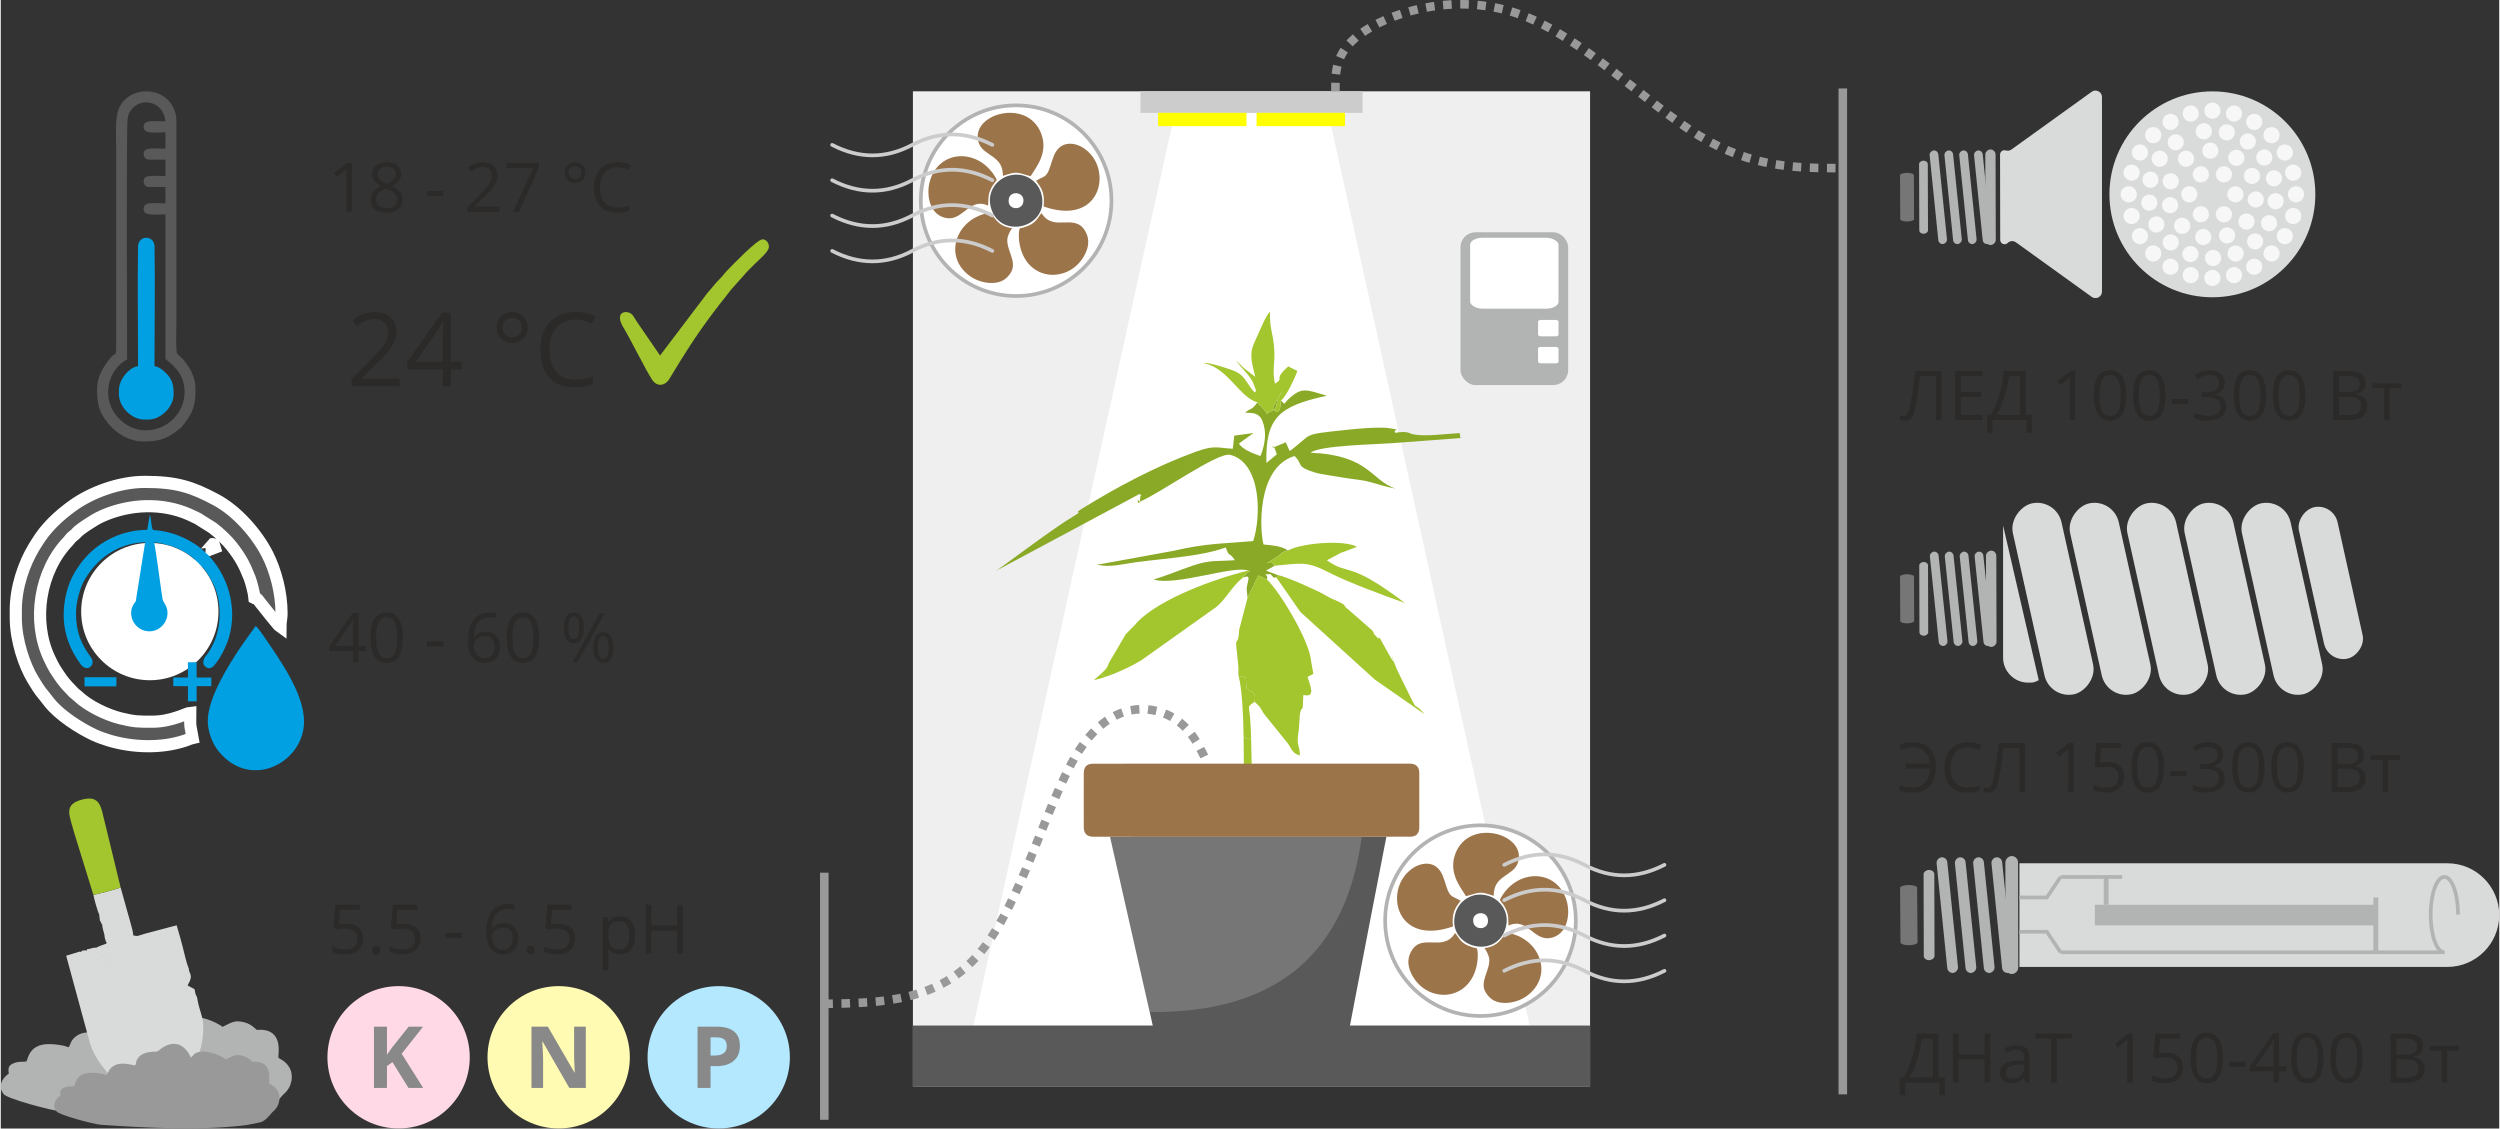 <?xml version="1.0" encoding="UTF-8"?>
<!DOCTYPE svg PUBLIC "-//W3C//DTD SVG 1.1//EN" "http://www.w3.org/Graphics/SVG/1.1/DTD/svg11.dtd">
<!-- Creator: CorelDRAW X8 -->
<svg xmlns="http://www.w3.org/2000/svg" xml:space="preserve" width="607px" height="274px" version="1.1" style="shape-rendering:geometricPrecision; text-rendering:geometricPrecision; image-rendering:optimizeQuality; fill-rule:evenodd; clip-rule:evenodd"
viewBox="0 0 47855 21615"
 xmlns:xlink="http://www.w3.org/1999/xlink">
 <rect x="0" y="0" width="47855" height="21615" fill="#333333" stroke="none"/>
 <defs>
  <style type="text/css">
   <![CDATA[
    .str2 {stroke:white;stroke-width:232.826}
    .str7 {stroke:#999999;stroke-width:164.282}
    .str6 {stroke:#B2B3B3;stroke-width:93.13}
    .str5 {stroke:#B2B3B3;stroke-width:70.965}
    .str3 {stroke:#00A0E3;stroke-width:70.965}
    .str0 {stroke:#B3B3B3;stroke-width:70.965}
    .str1 {stroke:#CCCCCC;stroke-width:70.965;stroke-linecap:round;stroke-linejoin:round}
    .str4 {stroke:#999999;stroke-width:164.282;stroke-dasharray:164.282 164.282}
    .fil9 {fill:none}
    .fil16 {fill:none;fill-rule:nonzero}
    .fil17 {fill:#D9DADA}
    .fil12 {fill:#B2B3B3}
    .fil5 {fill:#767676}
    .fil14 {fill:#00A0E3}
    .fil7 {fill:#595959}
    .fil2 {fill:#8AA927}
    .fil23 {fill:#999999}
    .fil8 {fill:#9C744A}
    .fil3 {fill:#A3C52D}
    .fil21 {fill:#B3E8FF}
    .fil10 {fill:#CCCCCC}
    .fil0 {fill:#EFEFF0}
    .fil18 {fill:#F7F7F7}
    .fil22 {fill:#FFD9E6}
    .fil19 {fill:#FFFBB3}
    .fil11 {fill:yellow}
    .fil1 {fill:white}
    .fil20 {fill:#898989;fill-rule:nonzero}
    .fil13 {fill:#2B2A29;fill-rule:nonzero}
    .fil15 {fill:#00A0E3;fill-rule:nonzero}
    .fil4 {fill:#595959;fill-rule:nonzero}
    .fil6 {fill:#9C744A;fill-rule:nonzero}
   ]]>
  </style>
 </defs>
 <g id="Слой_x0020_1">
  <rect class="fil0" x="17471" y="1749" width="12970" height="19058"/>
  <path class="fil1" d="M25427 2161l3855 17482 -10652 0 3857 -17482 2940 0z"/>
  <circle class="fil1 str0" cx="28342" cy="17634" r="1826"/>
  <circle class="fil1 str0" cx="19448" cy="3844" r="1826"/>
  <g id="_345384884768">
   <path class="fil2" d="M24521 7670c101,98 27,76 169,-49 236,-206 309,-159 711,-42 -916,199 -1181,417 -1159,1288l200 -165c-107,-329 -72,-23 -80,-126l250 -104 76 167c469,-343 188,-309 1078,-405 193,-21 662,-67 861,-28 235,46 36,-8 80,84 253,-42 256,12 358,31 230,43 579,-9 878,-26l16 95 -106 9 -1211 90c-301,23 -1384,41 -1554,182 1131,47 1152,530 1629,688 -158,-28 -319,-78 -486,-125 -174,-49 -343,-54 -530,-88 -158,-29 -415,-60 -530,-96 -379,-118 -213,-145 -391,-316 -736,227 -664,1448 -593,1695 169,17 340,26 467,114 -201,68 -36,6 -193,112 -81,55 -133,87 -205,128 186,-6 74,18 144,53l-166 93 231 88 -30 48c-73,-26 -16,45 -116,-69 -201,14 -29,-17 -67,104l-164 -79 -207 427c-32,-256 -12,-165 21,-379 -69,-59 15,-25 -108,-10l78 -91c43,-55 137,0 21,-38 -265,-112 -1384,301 -1811,170 198,-58 517,-187 736,-262 360,-125 497,-81 820,-109 -122,-180 -94,-34 -168,-224 -1,-3 -2,-14 -7,-19 -549,200 -1377,215 -1950,319 -449,81 -448,-15 -582,25l1522 -278c654,-151 947,-136 1536,-188 156,-470 158,-1496 -439,-1652 -236,-62 -1368,754 -1738,899 -82,-125 1,162 12,-64 7,-131 69,8 -9,-87l-2769 1482c68,-27 1081,-805 1491,-1048 262,-155 -52,-11 180,-156 664,-410 1422,-814 2174,-1086 364,-131 408,-72 708,-57l27 -251 368 -50 -279 202c69,109 241,176 378,227 8,2 23,8 34,11 58,-131 109,-341 80,-516 -44,-261 -133,-321 -372,-311 102,-100 104,-32 216,-173 4,-4 13,-17 16,-27l89 97c164,152 23,143 184,69 167,-76 30,-177 205,-373l-106 167c-72,146 -109,158 -3,226 61,-41 64,5 85,-223z"/>
   <path class="fil3" d="M23950 14175l-145 -63c-7,-417 -28,-902 -95,-1167l138 32c24,300 -19,156 99,270 10,11 107,11 68,197 -148,100 -105,63 -85,318 10,130 16,269 20,413z"/>
   <path class="fil3" d="M23950 14175l-145 -63c3,201 4,387 5,524l4 387 151 -25c-6,-282 -7,-562 -15,-823z"/>
   <path class="fil3" d="M24252 11100c245,226 819,1182 845,1559l44 248 -111 58c61,195 155,401 -81,346l-11 244c-20,36 -45,16 -59,176 -1,10 -1,24 -2,34l-15 211c-56,340 21,269 20,494 -134,-39 -143,-97 -226,-227l-434 -537c-73,-88 -47,-80 -97,-149 -6,-8 -13,-19 -19,-27l-67 -66c-5,-5 -17,-13 -24,-20 38,-185 -58,-186 -69,-197 -117,-114 -75,30 -98,-271l-139 -31c-10,-64 0,-144 -3,-160l-33 -335c0,-8 -4,-21 -5,-29 -24,-260 34,-6 53,-361l160 -612 206 -427 165 79z"/>
   <path class="fil3" d="M24435 11064l30 -47c136,18 775,302 923,393 132,80 110,52 229,111 203,100 50,47 202,161l451 394c107,156 -78,-57 53,91 162,184 -24,-158 215,278 335,611 -53,-258 199,369l159 324c291,602 120,242 377,543l-934 -650c-8,-6 -18,-13 -26,-19l-1421 -1291 -457 -657z"/>
   <path class="fil3" d="M21168 12961l-104 -46c192,-173 84,-110 226,-328l239 -407c4,-8 9,-21 14,-28l188 -191c7,-7 15,-17 21,-25 7,-7 14,-17 21,-24 434,-448 1506,-838 2120,-982 18,6 31,10 40,12 25,6 18,0 0,0 -17,-1 -43,3 -61,26l-77 91c-226,183 -301,383 -508,563l-1442 1025c-169,105 -424,227 -677,314z"/>
   <path class="fil3" d="M21168 12961l-104 -46c-33,30 -75,67 -129,114 76,-18 154,-41 233,-68z"/>
   <path class="fil3" d="M24521 7670c-20,228 -24,181 -85,223 -106,-68 -69,-80 3,-226l106 -167c-175,196 -38,297 -205,373 -161,74 -21,83 -184,-69l-88 -97c-344,-97 -569,-670 -1031,-752 100,-20 414,89 540,131 260,89 262,234 438,433 22,-64 63,57 -13,-153 -64,-177 -250,-317 -339,-461 41,43 97,94 145,143l220 170c-76,-318 -121,-449 -1,-693 82,-169 194,-470 283,-554 -10,334 61,393 82,723 17,256 -42,377 12,655 203,-118 -55,-53 257,-332 81,40 87,51 174,86 -29,98 -221,514 -314,567z"/>
   <path class="fil3" d="M24400 10836c-71,-35 42,-58 -144,-53 73,-41 123,-73 205,-128 157,-106 -8,-44 192,-112 304,-154 1088,-201 1325,-70 -105,43 -214,80 -319,120l-259 139c430,304 400,-12 1493,816 -369,-129 -1088,-393 -1472,-592 -407,-209 -508,-168 -1021,-120z"/>
  </g>
  <g id="_345384894368">
   <path class="fil4" d="M21691 16025l4849 0c-214,1092 -422,2185 -633,3278 -24,125 -49,249 -71,374 -7,39 -24,55 -63,63 -1117,243 -2874,227 -3644,-7 -34,-3 -48,-17 -56,-53l-66 -295c386,-44 617,-465 429,-815 -9,-26 -23,-64 -35,-89 -6,-42 -18,-83 -33,-122 -9,-81 -52,-199 -80,-277 -16,-69 -25,-137 -50,-203 -37,-123 -18,-252 -43,-377 -4,-44 -8,-99 -16,-142 -3,-73 -38,-230 -66,-293 -25,-68 -47,-138 -72,-206 -16,-54 -39,-105 -52,-160 -9,-60 -28,-113 -46,-170 -7,-41 -20,-81 -29,-122 -19,-157 -102,-294 -223,-384z"/>
   <path class="fil5" d="M22006 19385c2407,21 3761,-1099 4062,-3360l-4820 0 6 37 243 1072 509 2251zm-286 -3103c53,260 103,520 154,779l374 1910c18,94 35,188 40,285l-789 -3023c68,0 126,-3 184,3 14,1 34,28 37,46zm154 779c-51,-259 -101,-519 -154,-779 -3,-18 -23,-45 -37,-46 -58,-6 -116,-3 -184,-3l789 3023c-5,-97 -22,-191 -40,-285l-374 -1910z"/>
   <path class="fil6" d="M23967 14812c0,0 0,0 0,0 -450,0 -900,0 -1350,0 -546,0 -1092,0 -1639,1 -70,0 -112,36 -112,92 0,57 42,93 112,94 76,0 153,-1 230,-1 699,0 1399,0 2098,0 661,0 1321,0 1981,1 556,0 1113,1 1669,1 63,0 109,-42 109,-97 -1,-57 -37,-86 -109,-87 -145,-2 -290,-4 -436,-4 -851,0 -1702,0 -2553,0zm2868 -185l-137 0 -9 0c-94,0 -189,0 -283,0 -964,0 -1929,0 -2893,0 -863,0 -1725,0 -2588,1 -122,0 -181,60 -181,180 -1,151 -1,303 -1,454l0 146c0,146 0,292 1,438 0,119 61,180 181,181 351,0 703,0 1054,0 659,0 3903,0 4561,0 0,-2 201,-1 455,-1 114,0 174,-60 175,-174 0,-350 0,-699 0,-1049 -1,-115 -63,-176 -180,-176 -49,0 -98,0 -146,0l-9 0z"/>
  </g>
  <rect class="fil7" x="17471" y="19643" width="12970" height="1164"/>
  <g id="_345384896832">
   <path class="fil8" d="M28065 17166c267,-74 252,-102 530,-7 2,-189 70,-273 179,-356 110,-83 238,-142 283,-274 190,-549 -920,-877 -1192,-188 -142,360 77,630 200,825z"/>
   <path class="fil8" d="M28712 17235c41,63 88,103 127,201 48,123 29,169 40,292 351,-163 476,283 785,241 338,-47 404,-447 332,-704 -177,-632 -970,-646 -1284,-30z"/>
   <path class="fil8" d="M28418 18160c27,26 84,141 91,196 27,226 -199,449 -62,660 68,105 160,189 351,194 164,4 319,-55 420,-126 544,-380 271,-1129 -383,-1221 -93,107 -141,260 -417,297z"/>
   <path class="fil8" d="M27855 17872c-239,392 -673,-48 -864,401 -73,171 -3,348 85,476 301,438 956,413 1157,-128 29,-79 49,-168 55,-255 2,-29 4,-134 -4,-158 -19,-66 3,-35 -84,-61 -251,-73 -257,-181 -345,-275z"/>
   <path class="fil8" d="M27816 17745c-29,-245 37,-357 145,-491 -148,-96 -199,-50 -270,-268 -51,-156 -78,-278 -174,-366 -195,-176 -540,-37 -694,259 -240,463 57,1193 993,866z"/>
   <path class="fil7" d="M28209 17681c-59,-211 236,-255 272,-89 46,216 -229,240 -272,89zm614 93c88,-302 -105,-549 -336,-617 -304,-89 -557,102 -624,333 -188,646 776,915 960,284z"/>
  </g>
  <g id="_345384897856">
   <path class="fil9 str1" d="M28797 16565c518,-267 1029,-267 1535,0m1534 0c-518,268 -1029,268 -1534,0"/>
   <path class="fil9 str1" d="M28797 17242c518,-268 1029,-268 1535,0m1534 0c-518,268 -1029,268 -1534,0"/>
   <path class="fil9 str1" d="M28797 17919c518,-268 1029,-268 1535,0m1534 0c-518,268 -1029,268 -1534,0"/>
   <path class="fil9 str1" d="M28797 18595c518,-267 1029,-267 1535,0m1534 0c-518,268 -1029,268 -1534,0"/>
  </g>
  <g id="_345384899744">
   <path class="fil8" d="M19725 3376c-267,-74 -252,-102 -530,-7 -2,-189 -70,-273 -179,-356 -110,-83 -238,-142 -283,-274 -190,-549 920,-878 1192,-188 142,360 -77,630 -200,825z"/>
   <path class="fil8" d="M19078 3445c-41,63 -88,103 -127,201 -48,123 -29,169 -40,292 -351,-163 -476,283 -785,241 -338,-47 -404,-447 -332,-704 177,-632 970,-646 1284,-30z"/>
   <path class="fil8" d="M19372 4370c-27,26 -84,142 -91,196 -27,226 199,449 62,660 -68,105 -160,189 -351,194 -164,4 -319,-55 -420,-126 -544,-380 -271,-1129 383,-1221 93,107 141,260 417,297z"/>
   <path class="fil8" d="M19935 4082c239,392 673,-49 864,401 73,171 3,348 -85,476 -301,438 -956,413 -1157,-129 -29,-78 -49,-167 -55,-254 -2,-29 -4,-135 4,-158 19,-66 -3,-35 84,-61 251,-73 257,-181 345,-275z"/>
   <path class="fil8" d="M19974 3955c29,-244 -37,-357 -145,-491 148,-96 199,-50 270,-268 51,-156 78,-278 174,-366 195,-176 540,-37 694,259 240,463 -57,1193 -993,866z"/>
   <path class="fil7" d="M19581 3891c59,-211 -236,-255 -272,-89 -46,216 229,240 272,89zm-614 93c-88,-302 105,-549 336,-617 304,-89 557,102 624,333 188,646 -776,915 -960,284z"/>
  </g>
  <g id="_345384902784">
   <path class="fil9 str1" d="M18993 2775c-518,-267 -1029,-267 -1535,0m-1534 0c518,268 1029,268 1534,0"/>
   <path class="fil9 str1" d="M18993 3452c-518,-268 -1029,-268 -1535,0m-1534 0c518,268 1029,268 1534,0"/>
   <path class="fil9 str1" d="M18993 4129c-518,-268 -1029,-268 -1535,0m-1534 0c518,268 1029,268 1534,0"/>
   <path class="fil9 str1" d="M18993 4806c-518,-268 -1029,-268 -1535,0m-1534 0c518,267 1029,267 1534,0"/>
  </g>
  <rect class="fil10" x="21830" y="1749" width="4253" height="413"/>
  <rect class="fil11" x="24054" y="2161" width="1693" height="255"/>
  <rect class="fil11" x="22167" y="2161" width="1693" height="255"/>
  <rect class="fil12" x="27959" y="4449" width="2063" height="2926" rx="287" ry="287"/>
  <rect class="fil1" x="28144" y="4554" width="1693" height="1358" rx="236" ry="133"/>
  <rect class="fil1" x="29445" y="6128" width="392" height="314" rx="55" ry="31"/>
  <rect class="fil1" x="29445" y="6645" width="392" height="314" rx="55" ry="31"/>
  <g id="_345384910080">
   <path class="fil13" d="M6724 4059l-104 0 0 -669c0,-56 2,-108 5,-158 -9,9 -19,19 -30,28 -11,10 -62,52 -153,126l-56 -74 248 -192 90 0 0 939z"/>
   <path id="1" class="fil13" d="M7392 3107c85,0 153,20 203,60 50,40 75,95 75,165 0,46 -14,88 -43,126 -29,38 -74,73 -137,104 76,36 130,75 162,115 32,40 48,86 48,138 0,79 -27,141 -81,187 -54,47 -129,70 -224,70 -100,0 -177,-22 -231,-66 -53,-44 -80,-106 -80,-187 0,-107 65,-191 196,-251 -59,-33 -101,-69 -127,-108 -26,-38 -39,-82 -39,-130 0,-68 25,-122 76,-162 50,-41 117,-61 202,-61zm-203 715c0,51 18,91 53,120 36,29 86,43 151,43 64,0 113,-15 149,-45 35,-30 53,-71 53,-123 0,-42 -17,-79 -50,-111 -33,-32 -91,-64 -175,-94 -63,27 -109,57 -138,91 -29,33 -43,73 -43,119zm201 -628c-53,0 -95,13 -126,38 -30,26 -45,60 -45,103 0,39 13,73 38,101 25,29 72,57 140,85 61,-26 104,-53 130,-83 25,-29 38,-64 38,-103 0,-43 -16,-78 -46,-103 -32,-25 -74,-38 -129,-38z"/>
   <path id="2" class="fil13" d="M8164 3755l0 -97 315 0 0 97 -315 0z"/>
   <path id="3" class="fil13" d="M9555 4059l-617 0 0 -92 248 -248c75,-77 124,-131 149,-164 23,-32 41,-64 53,-95 12,-30 18,-64 18,-99 0,-50 -15,-90 -45,-119 -31,-29 -73,-44 -127,-44 -39,0 -76,6 -110,19 -35,13 -74,36 -117,70l-56 -73c86,-71 180,-107 282,-107 88,0 157,23 207,68 50,45 75,106 75,182 0,59 -16,118 -50,176 -33,58 -95,132 -187,221l-206 201 0 5 483 0 0 99z"/>
   <path id="4" class="fil13" d="M9809 4059l389 -840 -512 0 0 -99 624 0 0 86 -383 853 -118 0z"/>
   <path id="5" class="fil13" d="M10800 3307c0,-55 19,-103 58,-142 39,-38 86,-58 142,-58 55,0 102,19 141,58 39,39 59,86 59,142 0,36 -9,69 -27,100 -17,30 -42,55 -73,73 -31,18 -65,27 -100,27 -56,0 -103,-20 -142,-58 -39,-38 -58,-86 -58,-142zm74 0c0,35 12,65 37,89 25,25 55,37 90,37 34,0 63,-12 88,-36 24,-24 37,-54 37,-90 0,-36 -12,-66 -36,-90 -25,-24 -54,-36 -89,-36 -36,0 -66,12 -90,37 -25,24 -37,54 -37,89z"/>
   <path id="6" class="fil13" d="M11812 3204c-103,0 -184,35 -244,103 -60,69 -90,163 -90,282 0,123 29,218 87,285 57,67 139,101 246,101 65,0 140,-12 224,-36l0 96c-65,24 -145,37 -241,37 -138,0 -245,-42 -320,-126 -75,-84 -113,-203 -113,-357 0,-97 19,-182 55,-255 36,-72 88,-128 156,-168 68,-39 149,-59 241,-59 99,0 185,18 258,54l-46 94c-71,-34 -142,-51 -213,-51z"/>
   <g>
    <path class="fil7" d="M2735 2429c0,147 220,105 419,105l0 314c-116,0 -344,-21 -390,30 -58,63 -22,180 76,180l314 0 0 314c-116,0 -344,-21 -390,30 -58,63 -22,180 76,180l314 0 0 314c-216,0 -419,-44 -419,105 0,146 220,105 419,105l0 2751c0,51 -5,6 19,33 48,53 348,224 348,609 0,646 -777,998 -1248,527 -374,-375 -224,-947 147,-1143 0,-250 -18,-4475 10,-4615 10,-51 16,-80 38,-118 176,-312 652,-229 686,175 -206,0 -419,-44 -419,104zm-891 5017c0,285 37,457 219,672 159,189 398,337 659,337 289,0 449,-38 672,-219 81,-65 46,-27 112,-110 184,-233 224,-373 224,-680 0,-399 -351,-670 -351,-670 -31,-46 -15,-537 -15,-614l0 -3707c0,-177 7,-238 -49,-370 -187,-446 -867,-450 -1056,0 -76,182 -48,557 -48,777l0 3707c0,308 0,148 -120,299 -130,163 -247,351 -247,578z"/>
    <path class="fil14" d="M2630 7014c-157,13 -367,245 -367,458l0 79c0,242 243,485 485,485l79 0c241,0 484,-243 484,-485 0,-147 -15,-259 -114,-370 -54,-60 -156,-159 -253,-167 0,-727 14,-1573 1,-2293 -3,-222 -312,-223 -316,0 -12,720 1,1566 1,2293z"/>
   </g>
   <path class="fil13" d="M7639 7397l-921 0 0 -137 369 -371c112,-113 186,-195 222,-243 36,-49 63,-96 81,-142 17,-46 26,-95 26,-149 0,-74 -22,-133 -68,-177 -45,-44 -108,-66 -188,-66 -59,0 -114,10 -166,29 -52,19 -110,54 -174,104l-84 -108c129,-107 269,-160 421,-160 132,0 235,33 310,101 75,67 112,158 112,272 0,88 -25,176 -75,263 -49,87 -142,197 -279,329l-307 300 0 8 721 0 0 147z"/>
   <path id="1" class="fil13" d="M8827 7075l-208 0 0 322 -153 0 0 -322 -681 0 0 -139 665 -947 169 0 0 941 208 0 0 145zm-361 -145l0 -465c0,-92 4,-195 10,-310l-8 0c-30,61 -59,112 -86,153l-438 622 522 0z"/>
   <path id="2" class="fil13" d="M9497 6275c0,-82 29,-153 86,-211 58,-58 129,-87 212,-87 82,0 153,29 211,86 58,58 87,129 87,212 0,54 -13,104 -39,149 -26,46 -62,82 -109,109 -47,27 -97,40 -150,40 -83,0 -154,-29 -212,-86 -57,-57 -86,-128 -86,-212zm110 0c0,53 19,97 56,133 37,37 82,55 133,55 52,0 95,-18 132,-54 37,-36 55,-81 55,-134 0,-53 -18,-98 -54,-134 -36,-36 -80,-54 -133,-54 -53,0 -97,18 -134,55 -37,36 -55,81 -55,133z"/>
   <path id="3" class="fil13" d="M11007 6122c-153,0 -275,51 -364,154 -89,102 -134,243 -134,421 0,183 43,325 129,425 86,100 208,150 368,150 97,0 209,-18 334,-53l0 143c-97,36 -217,55 -360,55 -206,0 -365,-63 -477,-188 -112,-125 -168,-303 -168,-534 0,-144 27,-271 81,-379 54,-109 132,-192 234,-251 101,-59 221,-88 359,-88 147,0 276,27 385,80l-69 140c-105,-50 -211,-75 -318,-75z"/>
   <path class="fil3" d="M12628 6809l-442 -644c-25,-38 -63,-106 -91,-137 -89,-99 -364,-73 -165,252 133,218 430,821 547,995 92,138 246,122 332,-22 272,-452 498,-813 822,-1245 86,-114 162,-214 253,-325 45,-57 84,-115 132,-166l280 -315c54,-54 96,-95 149,-149 97,-97 268,-233 268,-329 0,-75 -54,-140 -123,-140 -102,0 -580,497 -688,609 -50,52 -68,87 -122,140 -99,98 -155,179 -246,280l-906 1196z"/>
  </g>
  <g id="_345384913216">
   <g>
    <path class="fil7 str2" d="M288 11678l0 161c0,427 164,906 326,1173 168,278 139,210 310,434 193,251 592,505 867,633 84,39 183,73 275,102 453,138 1007,158 1464,5 54,-18 88,-37 144,-50l-40 -218c-10,-74 -3,-189 -3,-267 -61,5 -362,172 -723,172 -269,0 -341,3 -614,-64 -274,-68 -630,-242 -828,-435 -28,-27 -42,-31 -70,-58 -61,-60 -186,-196 -232,-264 -110,-161 -143,-201 -236,-401 -332,-712 -184,-1666 366,-2236 27,-28 31,-43 59,-71 27,-27 42,-31 70,-58 24,-24 40,-43 65,-65 79,-66 217,-156 308,-210 49,-30 117,-64 171,-87 510,-220 1122,-249 1643,-19 58,26 106,48 161,76l291 183c119,91 270,231 362,349 168,216 242,352 342,607 31,78 87,296 94,381 40,18 -40,-1 14,-2 34,0 48,36 106,108 41,52 338,429 376,455 0,-101 22,-175 22,-259 0,-410 -117,-829 -266,-1125 -202,-401 -582,-836 -985,-1053 -466,-250 -762,-345 -1370,-345 -486,0 -1027,200 -1384,459 -267,193 -507,417 -680,701 -21,35 -37,58 -58,93 -190,315 -347,763 -347,1195z"/>
    <path class="fil14" d="M3965 13812c0,196 87,431 208,579 189,232 415,341 637,360l139 0c455,-38 860,-439 860,-928 0,-545 -466,-1188 -774,-1641 -31,-45 -116,-167 -153,-192l-212 296c-26,40 -46,63 -71,101 -249,372 -634,986 -634,1425z"/>
    <path class="fil14" d="M1205 11775c0,367 126,682 329,953 120,162 295,3 197,-131 -192,-264 -289,-480 -289,-855 0,-225 82,-505 179,-662 263,-431 675,-696 1201,-696 218,0 359,46 522,103 95,34 341,177 384,242l-907 667c-44,32 -6,15 -71,26 -257,44 -366,361 -194,565 170,204 513,136 591,-114 41,-131 -6,-58 89,-191 160,-221 382,-507 543,-737 24,-34 47,-67 67,-98 67,45 190,269 231,352 155,321 151,770 10,1096 -30,71 -64,130 -101,191 -46,76 -107,112 -107,205 0,70 113,176 217,45 92,-116 134,-188 200,-329 248,-533 149,-1184 -217,-1652 -27,-35 -60,-70 -82,-102 14,-49 138,-176 151,-226 -77,52 -147,108 -226,161 -27,-40 -159,-139 -207,-170 -553,-361 -1268,-364 -1814,15 -206,144 -355,313 -484,529 -137,229 -212,534 -212,813z"/>
    <circle class="fil1" cx="2855" cy="11714" r="1315"/>
    <path class="fil1" d="M3922 10588l75 65 240 -91 4 -3 -70 -231 -107 -23c-17,3 -44,0 -55,5l-173 197 2 1 85 -12 -1 92z"/>
    <path class="fil14" d="M2768 10371l-177 1112c-9,54 6,15 -32,69 -153,212 -7,514 258,539 264,25 461,-264 341,-497 -63,-122 -45,-38 -71,-199 -48,-309 -97,-736 -151,-1022l-28 -244 -1 -1c-26,-44 -26,-222 -52,-267 -19,92 -28,181 -47,274l-40 236z"/>
    <path class="fil15" d="M3716 13013l282 0 0 94 -282 0 0 291 -96 0 0 -291 -280 0 0 -94 280 0 0 -293 96 0 0 293z"/>
    <path id="1" class="fil16 str3" d="M3716 13013l282 0 0 94 -282 0 0 291 -96 0 0 -291 -280 0 0 -94 280 0 0 -293 96 0 0 293z"/>
    <path class="fil15" d="M1640 13111l0 -104 539 0 0 104 -539 0z"/>
    <path id="1" class="fil16 str3" d="M1640 13111l0 -104 539 0 0 104 -539 0z"/>
   </g>
   <path class="fil13" d="M6991 12469l-140 0 0 215 -102 0 0 -215 -456 0 0 -93 445 -635 113 0 0 631 140 0 0 97zm-242 -97l0 -312c0,-62 2,-131 7,-208l-5 0c-21,41 -40,76 -58,103l-294 417 350 0z"/>
   <path id="1" class="fil13" d="M7703 12214c0,162 -26,283 -77,363 -51,80 -129,120 -234,120 -101,0 -178,-41 -231,-122 -53,-82 -79,-203 -79,-361 0,-163 26,-284 77,-364 51,-79 128,-118 233,-118 102,0 179,41 232,124 52,82 79,202 79,358zm-513 0c0,136 16,236 48,298 32,62 83,93 154,93 71,0 122,-31 154,-94 32,-63 48,-162 48,-297 0,-135 -16,-234 -48,-297 -32,-62 -83,-94 -154,-94 -71,0 -122,31 -154,93 -32,62 -48,161 -48,298z"/>
   <path id="2" class="fil13" d="M8164 12381l0 -98 315 0 0 98 -315 0z"/>
   <path id="3" class="fil13" d="M8949 12283c0,-184 36,-322 108,-413 71,-91 177,-137 318,-137 48,0 86,4 114,12l0 92c-33,-11 -71,-16 -113,-16 -100,0 -177,31 -230,94 -53,63 -83,161 -88,295l8 0c47,-74 122,-110 223,-110 85,0 151,25 200,76 48,51 73,120 73,207 0,98 -27,175 -80,231 -54,55 -126,83 -216,83 -97,0 -174,-36 -231,-109 -57,-73 -86,-174 -86,-305zm315 324c61,0 108,-19 142,-58 34,-38 50,-93 50,-166 0,-62 -15,-110 -47,-146 -31,-36 -77,-53 -140,-53 -38,0 -73,7 -105,23 -33,16 -58,38 -77,66 -19,28 -29,56 -29,86 0,45 9,86 26,124 17,38 41,68 73,90 31,23 67,34 107,34z"/>
   <path id="4" class="fil13" d="M10312 12214c0,162 -26,283 -77,363 -51,80 -129,120 -234,120 -102,0 -178,-41 -231,-122 -53,-82 -79,-203 -79,-361 0,-163 25,-284 77,-364 50,-79 128,-118 233,-118 101,0 179,41 232,124 52,82 79,202 79,358zm-513 0c0,136 16,236 48,298 32,62 83,93 154,93 71,0 122,-31 154,-94 32,-63 48,-162 48,-297 0,-135 -16,-234 -48,-297 -32,-62 -83,-94 -154,-94 -71,0 -122,31 -154,93 -32,62 -48,161 -48,298z"/>
   <path id="5" class="fil13" d="M10874 12026c0,73 8,127 23,163 16,37 42,55 78,55 70,0 105,-73 105,-218 0,-145 -35,-217 -105,-217 -36,0 -62,18 -78,54 -15,36 -23,90 -23,163zm294 0c0,97 -17,171 -50,221 -32,50 -80,75 -143,75 -60,0 -107,-26 -140,-77 -33,-51 -50,-124 -50,-219 0,-97 16,-170 48,-219 32,-50 79,-74 142,-74 62,0 109,25 143,76 33,51 50,123 50,217zm270 376c0,73 8,128 24,164 16,36 42,54 78,54 36,0 62,-17 79,-53 17,-36 26,-91 26,-165 0,-73 -9,-127 -26,-163 -17,-35 -43,-53 -79,-53 -36,0 -62,18 -78,53 -16,36 -24,90 -24,163zm295 0c0,97 -17,171 -49,221 -33,49 -81,74 -144,74 -61,0 -108,-25 -140,-76 -33,-51 -50,-124 -50,-219 0,-97 16,-170 48,-220 32,-49 79,-73 142,-73 60,0 108,25 142,75 34,50 51,123 51,218zm-166 -656l-520 938 -94 0 520 -938 94 0z"/>
  </g>
  <path class="fil9 str4" d="M15774 19228c1102,-19 2204,-38 2992,-992 788,-955 1262,-2846 1845,-3793 583,-947 1275,-950 1710,-763 436,188 615,566 795,943"/>
  <g id="_345384916320">
   <g>
    <g>
     <path class="fil17" d="M38665 16535l8198 0c546,0 992,446 992,992l0 0c0,546 -446,993 -992,993l-8198 0 0 -1985z"/>
     <rect class="fil12" transform="matrix(0.053 0.52 -0.52 0.053 38323.7 16410.4)" width="4258" height="394" rx="197" ry="197"/>
     <rect class="fil12" transform="matrix(0.053 0.52 -0.52 0.053 37973.4 16410.4)" width="4258" height="394" rx="197" ry="197"/>
     <rect class="fil12" transform="matrix(0.053 0.52 -0.52 0.053 37623.1 16410.4)" width="4258" height="394" rx="197" ry="197"/>
     <rect class="fil12" transform="matrix(0.053 0.52 -0.52 0.053 37272.8 16410.4)" width="4258" height="394" rx="197" ry="197"/>
     <rect class="fil12" transform="matrix(0.001 0.406 -0.522 0.001 37034.6 16662.1)" width="4258" height="394" rx="197" ry="197"/>
     <rect class="fil5" transform="matrix(0.002 0.271 -0.83 0.001 36705.2 16950.5)" width="4258" height="394" rx="197" ry="197"/>
     <rect class="fil12 str5" transform="matrix(0.001 0.522 -0.522 0.001 38619.7 16414.9)" width="4258" height="394" rx="197" ry="197"/>
     <path class="fil9 str5" d="M46804 18240c-145,0 -263,-323 -263,-722 0,-398 118,-722 263,-722 145,0 262,324 262,722"/>
     <rect class="fil12" x="40109" y="17330" width="5382" height="394"/>
     <path class="fil9 str5" d="M46804 18240l-7351 0"/>
     <path class="fil9 str5" d="M40634 16797l-1181 0"/>
     <path class="fil9 str5" d="M39453 16797l-263 393 -525 0"/>
     <path class="fil9 str5" d="M39453 18240l-263 -393 -525 0"/>
     <path class="fil9 str6" d="M40326 16797l0 533"/>
     <path class="fil9 str6" d="M45491 18240l0 -1050"/>
    </g>
    <path class="fil13" d="M37234 20980l-104 0 0 -245 -651 0 0 245 -105 0 0 -343 73 0c66,-111 122,-246 169,-405 47,-158 73,-303 78,-435l421 0 0 840 119 0 0 343zm-228 -343l0 -741 -213 0c-8,103 -34,228 -78,373 -44,145 -95,268 -154,368l445 0z"/>
    <path id="1" class="fil13" d="M38105 20735l-109 0 0 -441 -495 0 0 441 -109 0 0 -938 109 0 0 400 495 0 0 -400 109 0 0 938z"/>
    <path id="2" class="fil13" d="M38778 20735l-21 -100 -5 0c-35,44 -70,74 -105,90 -35,16 -78,24 -130,24 -70,0 -125,-18 -164,-54 -40,-36 -60,-87 -60,-154 0,-142 114,-217 341,-223l119 -4 0 -44c0,-55 -12,-96 -35,-122 -24,-26 -62,-39 -114,-39 -59,0 -125,18 -199,53l-33 -81c35,-19 73,-34 114,-45 41,-10 83,-15 124,-15 84,0 146,18 186,55 41,38 61,97 61,179l0 480 -79 0zm-240 -74c66,0 118,-19 156,-55 38,-36 57,-87 57,-153l0 -63 -107 4c-84,3 -146,16 -183,40 -37,23 -56,59 -56,108 0,39 12,68 35,88 23,20 56,31 98,31z"/>
    <path id="3" class="fil13" d="M39382 20735l-110 0 0 -841 -297 0 0 -97 703 0 0 97 -296 0 0 841z"/>
    <path id="4" class="fil13" d="M40833 20735l-104 0 0 -668c0,-56 2,-108 5,-158 -9,9 -19,18 -30,28 -11,10 -62,52 -153,126l-56 -74 248 -192 90 0 0 938z"/>
    <path id="5" class="fil13" d="M41483 20162c99,0 177,25 233,74 57,49 85,116 85,201 0,97 -31,174 -92,229 -62,55 -148,83 -256,83 -106,0 -187,-17 -242,-51l0 -103c30,19 67,34 111,45 45,11 89,17 132,17 75,0 134,-18 176,-54 41,-35 62,-86 62,-154 0,-130 -80,-196 -241,-196 -40,0 -95,6 -163,19l-55 -35 36 -440 466 0 0 99 -375 0 -24 281c49,-10 98,-15 147,-15z"/>
    <path id="6" class="fil13" d="M42563 20265c0,162 -26,284 -77,363 -51,80 -129,121 -234,121 -101,0 -178,-41 -231,-123 -52,-82 -79,-202 -79,-361 0,-163 26,-284 77,-364 51,-79 128,-118 233,-118 102,0 179,41 232,124 53,82 79,202 79,358zm-513 0c0,136 16,236 48,298 32,62 83,94 154,94 71,0 122,-32 154,-95 32,-63 48,-162 48,-297 0,-135 -16,-234 -48,-296 -32,-63 -83,-94 -154,-94 -71,0 -122,31 -154,92 -32,62 -48,161 -48,298z"/>
    <path id="7" class="fil13" d="M42682 20432l0 -97 316 0 0 97 -316 0z"/>
    <path id="8" class="fil13" d="M43777 20520l-140 0 0 215 -102 0 0 -215 -456 0 0 -93 445 -635 113 0 0 631 140 0 0 97zm-242 -97l0 -312c0,-61 2,-131 7,-207l-5 0c-21,41 -40,75 -58,102l-294 417 350 0z"/>
    <path id="9" class="fil13" d="M44489 20265c0,162 -26,284 -77,363 -51,80 -129,121 -234,121 -102,0 -178,-41 -231,-123 -53,-82 -79,-202 -79,-361 0,-163 26,-284 77,-364 50,-79 128,-118 233,-118 101,0 179,41 232,124 52,82 79,202 79,358zm-513 0c0,136 16,236 48,298 32,62 83,94 154,94 71,0 122,-32 154,-95 32,-63 48,-162 48,-297 0,-135 -16,-234 -48,-296 -32,-63 -83,-94 -154,-94 -71,0 -122,31 -154,92 -32,62 -48,161 -48,298z"/>
    <path id="10" class="fil13" d="M45240 20265c0,162 -25,284 -76,363 -52,80 -130,121 -235,121 -101,0 -178,-41 -231,-123 -52,-82 -78,-202 -78,-361 0,-163 25,-284 76,-364 51,-79 129,-118 233,-118 102,0 179,41 232,124 53,82 79,202 79,358zm-513 0c0,136 16,236 49,298 32,62 83,94 153,94 71,0 123,-32 154,-95 32,-63 48,-162 48,-297 0,-135 -16,-234 -48,-296 -31,-63 -83,-94 -154,-94 -70,0 -121,31 -153,92 -33,62 -49,161 -49,298z"/>
    <path id="11" class="fil13" d="M45776 19797l265 0c125,0 215,19 270,56 56,37 84,96 84,176 0,56 -16,102 -47,138 -31,36 -76,60 -136,71l0 6c143,24 214,99 214,224 0,84 -28,150 -85,197 -57,47 -136,70 -238,70l-327 0 0 -938zm109 402l180 0c77,0 132,-12 166,-36 34,-24 51,-65 51,-122 0,-53 -19,-91 -57,-114 -37,-24 -97,-35 -179,-35l-161 0 0 307zm0 92l0 351 196 0c75,0 133,-15 171,-44 38,-29 57,-75 57,-138 0,-58 -19,-100 -58,-128 -39,-27 -99,-41 -179,-41l-187 0z"/>
    <path id="12" class="fil13" d="M47086 20123l-229 0 0 612 -106 0 0 -612 -226 0 0 -91 561 0 0 91z"/>
   </g>
   <g>
    <g>
     <g>
      <rect class="fil12" transform="matrix(0.044 0.424 -0.424 0.044 37965.4 10558)" width="4258" height="394" rx="197" ry="197"/>
      <rect class="fil12" transform="matrix(0.044 0.424 -0.424 0.044 37679.7 10558)" width="4258" height="394" rx="197" ry="197"/>
      <rect class="fil12" transform="matrix(0.044 0.424 -0.424 0.044 37393.9 10558)" width="4258" height="394" rx="197" ry="197"/>
      <rect class="fil12" transform="matrix(0.044 0.424 -0.424 0.044 37108.1 10558)" width="4258" height="394" rx="197" ry="197"/>
      <rect class="fil12" transform="matrix(0.001 0.332 -0.426 0.001 36913.8 10763.4)" width="4258" height="394" rx="197" ry="197"/>
      <rect class="fil5" transform="matrix(0.001 0.221 -0.677 0 36645 10998.7)" width="4258" height="394" rx="197" ry="197"/>
      <rect class="fil12 str5" transform="matrix(0.001 0.426 -0.426 0.001 38206.9 10561.7)" width="4258" height="394" rx="197" ry="197"/>
     </g>
     <g>
      <path class="fil17" d="M39035 13028l-683 -2963 0 2533c0,262 215,477 478,477l0 0c111,0 109,0 205,-47z"/>
      <rect class="fil17" transform="matrix(0.202 0.909 -0.909 0.202 39367.5 9538.44)" width="4021" height="1025" rx="513" ry="513"/>
      <rect class="fil17" transform="matrix(0.202 0.909 -0.909 0.202 40464.5 9538.44)" width="4021" height="1025" rx="513" ry="513"/>
      <rect class="fil17" transform="matrix(0.202 0.909 -0.909 0.202 41561.4 9538.44)" width="4021" height="1025" rx="513" ry="513"/>
      <rect class="fil17" transform="matrix(0.202 0.909 -0.909 0.202 42658.3 9538.44)" width="4021" height="1025" rx="513" ry="513"/>
      <rect class="fil17" transform="matrix(0.202 0.909 -0.909 0.202 43755.2 9538.44)" width="4021" height="1025" rx="513" ry="513"/>
      <rect class="fil17" transform="matrix(0.16 0.721 -0.721 0.16 44676.6 9633.74)" width="4021" height="1025" rx="513" ry="513"/>
     </g>
    </g>
    <path class="fil13" d="M36620 14313c-73,0 -145,16 -214,49l-46 -92c74,-36 161,-54 262,-54 93,0 173,19 240,56 66,38 117,92 152,161 35,70 52,152 52,247 0,161 -39,285 -117,371 -78,86 -190,130 -336,130 -97,0 -179,-13 -246,-37l0 -96c35,9 72,17 108,24 37,8 77,11 119,11 116,0 204,-31 263,-92 59,-62 90,-151 94,-268l-462 0 0 -97 460 0c-9,-98 -43,-175 -101,-230 -58,-55 -134,-83 -228,-83z"/>
    <path id="1" class="fil13" d="M37679 14313c-103,0 -184,35 -244,103 -60,69 -89,163 -89,282 0,123 28,218 86,285 57,67 139,100 246,100 65,0 140,-12 224,-35l0 96c-65,24 -145,37 -241,37 -138,0 -245,-42 -319,-126 -76,-84 -113,-203 -113,-358 0,-96 18,-181 54,-254 36,-73 88,-129 157,-168 68,-39 148,-59 241,-59 98,0 184,18 258,54l-47 93c-71,-33 -142,-50 -213,-50z"/>
    <path id="2" class="fil13" d="M38774 15167l-109 0 0 -841 -305 0 -20 154c-26,205 -49,355 -69,450 -20,94 -46,160 -79,197 -32,38 -75,56 -129,55 -32,0 -60,-5 -85,-16l0 -91c23,11 47,16 72,16 23,0 43,-9 59,-28 17,-18 32,-51 45,-97 13,-46 30,-133 50,-262 20,-128 41,-287 66,-475l504 0 0 938z"/>
    <path id="3" class="fil13" d="M39703 15167l-104 0 0 -668c0,-56 2,-108 5,-158 -8,9 -19,18 -30,28 -11,10 -62,52 -152,126l-57 -74 249 -192 89 0 0 938z"/>
    <path id="4" class="fil13" d="M40353 14594c99,0 177,25 234,74 57,49 85,116 85,201 0,97 -31,174 -93,229 -62,55 -147,83 -256,83 -105,0 -186,-17 -242,-51l0 -103c30,19 68,34 112,45 44,11 88,17 132,17 75,0 133,-18 175,-54 42,-35 63,-86 63,-154 0,-130 -80,-196 -241,-196 -41,0 -95,6 -163,19l-55 -35 35 -440 467 0 0 99 -376 0 -24 281c50,-10 99,-15 147,-15z"/>
    <path id="5" class="fil13" d="M41434 14697c0,162 -26,284 -77,364 -51,80 -130,120 -235,120 -101,0 -177,-41 -230,-123 -53,-82 -79,-202 -79,-361 0,-163 25,-284 76,-364 51,-79 129,-118 233,-118 102,0 180,41 232,124 53,82 80,202 80,358zm-513 0c0,136 16,236 48,298 32,62 83,94 153,94 71,0 123,-32 155,-95 31,-63 48,-162 48,-297 0,-135 -17,-234 -48,-296 -32,-63 -84,-94 -155,-94 -70,0 -121,31 -153,92 -32,62 -48,161 -48,298z"/>
    <path id="6" class="fil13" d="M41553 14864l0 -97 315 0 0 97 -315 0z"/>
    <path id="7" class="fil13" d="M42567 14450c0,60 -16,109 -50,147 -33,38 -81,63 -143,76l0 5c76,10 132,34 168,72 36,39 54,89 54,152 0,89 -31,158 -93,206 -62,48 -150,73 -264,73 -50,0 -95,-4 -137,-12 -41,-7 -81,-20 -120,-39l0 -102c41,20 84,36 130,46 46,11 90,16 131,16 162,0 243,-64 243,-191 0,-114 -89,-171 -268,-171l-93 0 0 -92 94 0c73,0 131,-16 174,-48 43,-32 64,-77 64,-134 0,-46 -15,-82 -47,-108 -32,-26 -74,-39 -128,-39 -41,0 -80,5 -116,16 -37,11 -78,32 -125,62l-54 -72c39,-30 83,-54 133,-71 51,-18 104,-26 159,-26 92,0 162,21 213,62 50,42 75,99 75,172z"/>
    <path id="8" class="fil13" d="M43359 14697c0,162 -25,284 -76,364 -51,80 -130,120 -235,120 -101,0 -178,-41 -230,-123 -53,-82 -79,-202 -79,-361 0,-163 25,-284 76,-364 51,-79 129,-118 233,-118 102,0 179,41 232,124 53,82 79,202 79,358zm-513 0c0,136 16,236 49,298 32,62 83,94 153,94 71,0 123,-32 155,-95 31,-63 47,-162 47,-297 0,-135 -16,-234 -47,-296 -32,-63 -84,-94 -155,-94 -70,0 -121,31 -153,92 -33,62 -49,161 -49,298z"/>
    <path id="9" class="fil13" d="M44111 14697c0,162 -26,284 -77,364 -51,80 -129,120 -234,120 -101,0 -178,-41 -231,-123 -53,-82 -79,-202 -79,-361 0,-163 26,-284 77,-364 50,-79 128,-118 233,-118 102,0 179,41 232,124 52,82 79,202 79,358zm-513 0c0,136 16,236 48,298 32,62 83,94 154,94 71,0 122,-32 154,-95 32,-63 48,-162 48,-297 0,-135 -16,-234 -48,-296 -32,-63 -83,-94 -154,-94 -71,0 -122,31 -154,92 -32,62 -48,161 -48,298z"/>
    <path id="10" class="fil13" d="M44647 14229l265 0c124,0 214,19 270,56 55,37 83,96 83,176 0,56 -15,102 -46,138 -31,36 -76,60 -136,71l0 6c143,24 214,99 214,224 0,84 -29,150 -85,197 -57,47 -136,70 -238,70l-327 0 0 -938zm109 402l179 0c77,0 133,-12 167,-36 34,-24 50,-65 50,-122 0,-53 -18,-91 -56,-114 -38,-24 -98,-35 -180,-35l-160 0 0 307zm0 92l0 351 196 0c75,0 132,-15 170,-44 39,-29 58,-75 58,-138 0,-58 -20,-100 -59,-128 -39,-27 -98,-41 -178,-41l-187 0z"/>
    <path id="11" class="fil13" d="M45957 14555l-229 0 0 612 -106 0 0 -612 -226 0 0 -91 561 0 0 91z"/>
   </g>
   <g>
    <g>
     <g>
      <rect class="fil12" transform="matrix(0.043 0.421 -0.421 0.043 37953.1 2873.26)" width="4258" height="394" rx="197" ry="197"/>
      <rect class="fil12" transform="matrix(0.043 0.421 -0.421 0.043 37669.5 2873.25)" width="4258" height="394" rx="197" ry="197"/>
      <rect class="fil12" transform="matrix(0.043 0.421 -0.421 0.043 37386 2873.25)" width="4258" height="394" rx="197" ry="197"/>
      <rect class="fil12" transform="matrix(0.043 0.421 -0.421 0.043 37102.4 2873.25)" width="4258" height="394" rx="197" ry="197"/>
      <rect class="fil12" transform="matrix(0.001 0.329 -0.423 0.001 36909.6 3077.05)" width="4258" height="394" rx="197" ry="197"/>
      <rect class="fil5" transform="matrix(0.001 0.219 -0.672 0 36642.9 3310.48)" width="4258" height="394" rx="197" ry="197"/>
      <rect class="fil12 str5" transform="matrix(0.001 0.423 -0.423 0.001 38192.6 2876.94)" width="4258" height="394" rx="197" ry="197"/>
     </g>
     <path class="fil17" d="M38377 2877l0 0zm4 1801l0 0zm1865 -956l0 -1863c0,-48 -25,-89 -67,-110 -43,-22 -91,-19 -130,9l-1536 1105c-33,24 -72,30 -110,18 -8,-3 -17,-4 -26,-4 -46,0 -83,38 -83,84l1 634 2 1000c0,32 19,60 45,74 12,5 25,9 39,9 22,0 43,-9 58,-24 44,-43 110,-48 160,-12l1450 1044c39,28 87,31 130,9 42,-21 67,-63 67,-110l0 -1863z"/>
     <circle class="fil17" transform="matrix(-6.24067E-14 0.785 -0.785 -6.24063E-14 42360.8 3721.95)" r="2512"/>
     <circle class="fil18" transform="matrix(0.278 -0.278 0.278 0.278 40758.9 3721.94)" r="394"/>
     <circle class="fil18" transform="matrix(0.34 -0.196 0.196 0.34 40813.5 3307.32)" r="394"/>
     <circle class="fil18" transform="matrix(0.379 -0.102 0.102 0.379 40973.5 2920.96)" r="394"/>
     <circle class="fil18" cx="41228" cy="2589" r="155"/>
     <circle class="fil18" transform="matrix(0.379 0.102 -0.102 0.379 41559.9 2334.6)" r="394"/>
     <circle class="fil18" transform="matrix(0.34 0.196 -0.196 0.34 41946.2 2174.57)" r="394"/>
     <circle class="fil18" transform="matrix(0.278 0.278 -0.278 0.278 42360.8 2119.99)" r="394"/>
     <circle class="fil18" transform="matrix(0.196 0.34 -0.34 0.196 42775.5 2174.57)" r="394"/>
     <circle class="fil18" transform="matrix(0.102 0.379 -0.379 0.102 43161.8 2334.61)" r="394"/>
     <circle class="fil18" transform="matrix(-3.12867E-14 0.393 -0.393 -3.12865E-14 43493.6 2589.19)" r="394"/>
     <circle class="fil18" transform="matrix(-0.102 0.379 -0.379 -0.102 43748.2 2920.97)" r="394"/>
     <circle class="fil18" transform="matrix(-0.196 0.34 -0.34 -0.196 43908.2 3307.34)" r="394"/>
     <circle class="fil18" transform="matrix(-0.278 0.278 -0.278 -0.278 43962.8 3721.96)" r="394"/>
     <circle class="fil18" transform="matrix(-0.34 0.196 -0.196 -0.34 43908.2 4136.57)" r="394"/>
     <circle class="fil18" transform="matrix(-0.379 0.102 -0.102 -0.379 43748.2 4522.94)" r="394"/>
     <circle class="fil18" cx="43494" cy="4855" r="155"/>
     <circle class="fil18" transform="matrix(-0.379 -0.102 0.102 -0.379 43161.8 5109.29)" r="394"/>
     <circle class="fil18" transform="matrix(-0.34 -0.196 0.196 -0.34 42775.4 5269.33)" r="394"/>
     <circle class="fil18" transform="matrix(-0.278 -0.278 0.278 -0.278 42360.8 5323.91)" r="394"/>
     <circle class="fil18" transform="matrix(-0.196 -0.34 0.34 -0.196 41946.2 5269.32)" r="394"/>
     <circle class="fil18" transform="matrix(-0.102 -0.379 0.379 -0.102 41559.9 5109.29)" r="394"/>
     <circle class="fil18" transform="matrix(1.06417E-14 -0.393 0.393 1.06414E-14 41228.1 4854.7)" r="394"/>
     <circle class="fil18" transform="matrix(0.102 -0.379 0.379 0.102 40973.5 4522.92)" r="394"/>
     <circle class="fil18" transform="matrix(0.196 -0.34 0.34 0.196 40813.5 4136.56)" r="394"/>
     <circle class="fil18" transform="matrix(0.34 0.196 -0.196 0.34 42197.6 2514.27)" r="394"/>
     <circle class="fil18" transform="matrix(0.248 0.304 -0.304 0.248 42636.7 2534.93)" r="394"/>
     <circle class="fil18" transform="matrix(0.124 0.372 -0.372 0.124 43040 2710.07)" r="394"/>
     <circle class="fil18" transform="matrix(-0.016 0.392 -0.392 -0.016 43354.8 3016.91)" r="394"/>
     <circle class="fil18" transform="matrix(-0.154 0.361 -0.361 -0.154 43540.3 3415.5)" r="394"/>
     <circle class="fil18" transform="matrix(-0.272 0.283 -0.283 -0.272 43572.3 3853.98)" r="394"/>
     <circle class="fil18" transform="matrix(-0.355 0.168 -0.168 -0.355 43446.6 4275.28)" r="394"/>
     <circle class="fil18" transform="matrix(-0.391 0.031 -0.031 -0.391 43179.6 4624.56)" r="394"/>
     <circle class="fil18" transform="matrix(-0.377 -0.11 0.11 -0.377 42806.1 4856.37)" r="394"/>
     <circle class="fil18" transform="matrix(-0.313 -0.237 0.237 -0.313 42374.5 4940.53)" r="394"/>
     <circle class="fil18" transform="matrix(-0.209 -0.332 0.332 -0.209 41941.3 4866.1)" r="394"/>
     <circle class="fil18" transform="matrix(-0.077 -0.385 0.385 -0.077 41562.6 4642.76)" r="394"/>
     <circle class="fil18" transform="matrix(0.064 -0.387 0.387 0.064 41287.8 4299.57)" r="394"/>
     <circle class="fil18" transform="matrix(0.197 -0.339 0.339 0.197 41152.6 3881.21)" r="394"/>
     <circle class="fil18" transform="matrix(0.305 -0.247 0.247 0.305 41174.7 3442.12)" r="394"/>
     <circle class="fil18" transform="matrix(0.373 -0.123 0.123 0.373 41351.2 3039.45)" r="394"/>
     <circle class="fil18" transform="matrix(0.392 0.017 -0.017 0.392 41659.1 2725.61)" r="394"/>
     <circle class="fil18" transform="matrix(0.392 0.017 -0.017 0.392 42321.4 2885.95)" r="394"/>
     <circle class="fil18" transform="matrix(0.324 0.221 -0.221 0.324 42820 3022.96)" r="394"/>
     <circle class="fil18" transform="matrix(0.159 0.359 -0.359 0.159 43119.1 3369.28)" r="394"/>
     <circle class="fil18" transform="matrix(-0.053 0.389 -0.389 -0.053 43191.2 3821.2)" r="394"/>
     <circle class="fil18" transform="matrix(-0.25 0.303 -0.303 -0.25 43014.7 4243.4)" r="394"/>
     <circle class="fil18" transform="matrix(-0.372 0.126 -0.126 -0.372 42642.3 4509.46)" r="394"/>
     <circle class="fil18" transform="matrix(-0.382 -0.089 0.089 -0.382 42185.7 4539.7)" r="394"/>
     <circle class="fil18" transform="matrix(-0.278 -0.277 0.277 -0.278 41781.5 4325.08)" r="394"/>
     <circle class="fil18" transform="matrix(-0.091 -0.382 0.382 -0.091 41550.8 3929.85)" r="394"/>
     <circle class="fil18" transform="matrix(0.124 -0.373 0.373 0.124 41562.6 3472.37)" r="394"/>
     <circle class="fil18" transform="matrix(0.301 -0.252 0.252 0.301 41856.9 3040.69)" r="394"/>
     <circle class="fil18" transform="matrix(-0.091 -0.382 0.382 -0.091 41918.9 3721.96)" r="394"/>
     <circle class="fil18" transform="matrix(0.285 -0.27 0.27 0.285 42139.8 3339.21)" r="394"/>
     <circle class="fil18" transform="matrix(0.376 0.112 -0.112 0.376 42581.8 3339.19)" r="394"/>
     <circle class="fil18" transform="matrix(0.091 0.382 -0.382 0.091 42802.8 3721.93)" r="394"/>
     <circle class="fil18" transform="matrix(-0.285 0.27 -0.27 -0.285 42581.8 4104.69)" r="394"/>
     <circle class="fil18" transform="matrix(-0.376 -0.112 0.112 -0.376 42139.9 4104.71)" r="394"/>
    </g>
    <path class="fil13" d="M37175 8044l-109 0 0 -841 -305 0 -20 154c-26,205 -49,354 -69,449 -20,95 -46,161 -78,198 -33,37 -76,56 -130,55 -32,0 -60,-6 -85,-16l0 -92c23,11 47,17 72,17 23,0 43,-10 60,-28 16,-19 31,-51 44,-97 14,-46 30,-133 50,-262 20,-128 42,-287 66,-475l504 0 0 938z"/>
    <path id="1" class="fil13" d="M37956 8044l-523 0 0 -938 523 0 0 97 -414 0 0 302 389 0 0 96 -389 0 0 346 414 0 0 97z"/>
    <path id="2" class="fil13" d="M38904 8289l-104 0 0 -245 -652 0 0 245 -104 0 0 -343 72 0c66,-111 123,-246 169,-405 47,-159 73,-304 79,-435l421 0 0 840 119 0 0 343zm-228 -343l0 -742 -214 0c-7,104 -33,228 -77,374 -44,145 -96,267 -154,368l445 0z"/>
    <path id="3" class="fil13" d="M39733 8044l-104 0 0 -669c0,-55 2,-108 5,-157 -9,9 -19,18 -30,28 -11,10 -62,52 -153,125l-56 -73 248 -192 90 0 0 938z"/>
    <path id="4" class="fil13" d="M40712 7574c0,162 -26,283 -77,363 -51,80 -129,120 -234,120 -101,0 -178,-41 -231,-123 -53,-82 -79,-202 -79,-360 0,-164 26,-285 77,-364 50,-79 128,-119 233,-119 102,0 179,42 232,124 52,83 79,202 79,359zm-513 0c0,136 16,236 48,298 32,62 83,93 154,93 71,0 122,-31 154,-94 32,-64 48,-162 48,-297 0,-135 -16,-234 -48,-297 -32,-62 -83,-94 -154,-94 -71,0 -122,31 -154,93 -32,62 -48,161 -48,298z"/>
    <path id="5" class="fil13" d="M41463 7574c0,162 -25,283 -76,363 -51,80 -130,120 -235,120 -101,0 -178,-41 -230,-123 -53,-82 -79,-202 -79,-360 0,-164 25,-285 76,-364 51,-79 129,-119 233,-119 102,0 179,42 232,124 53,83 79,202 79,359zm-513 0c0,136 16,236 49,298 32,62 83,93 153,93 71,0 123,-31 155,-94 31,-64 47,-162 47,-297 0,-135 -16,-234 -47,-297 -32,-62 -84,-94 -155,-94 -70,0 -121,31 -153,93 -33,62 -49,161 -49,298z"/>
    <path id="6" class="fil13" d="M41583 7741l0 -98 315 0 0 98 -315 0z"/>
    <path id="7" class="fil13" d="M42597 7327c0,60 -16,108 -50,147 -34,38 -81,63 -143,76l0 5c75,9 131,33 168,72 36,38 54,89 54,151 0,90 -31,159 -93,207 -62,48 -150,72 -264,72 -50,0 -95,-3 -137,-11 -41,-8 -81,-21 -120,-40l0 -101c41,20 84,35 130,46 46,10 90,16 131,16 162,0 243,-64 243,-191 0,-114 -90,-171 -269,-171l-92 0 0 -92 94 0c73,0 131,-16 174,-48 43,-33 64,-77 64,-135 0,-45 -16,-81 -47,-107 -32,-27 -74,-40 -128,-40 -41,0 -80,6 -116,17 -37,11 -78,32 -125,62l-54 -72c39,-30 83,-54 133,-71 51,-18 103,-26 159,-26 91,0 162,20 213,62 50,42 75,99 75,172z"/>
    <path id="8" class="fil13" d="M43389 7574c0,162 -25,283 -76,363 -52,80 -130,120 -235,120 -101,0 -178,-41 -231,-123 -52,-82 -78,-202 -78,-360 0,-164 25,-285 76,-364 51,-79 129,-119 233,-119 102,0 179,42 232,124 53,83 79,202 79,359zm-513 0c0,136 16,236 48,298 33,62 84,93 154,93 71,0 122,-31 154,-94 32,-64 48,-162 48,-297 0,-135 -16,-234 -48,-297 -32,-62 -83,-94 -154,-94 -70,0 -121,31 -154,93 -32,62 -48,161 -48,298z"/>
    <path id="9" class="fil13" d="M44141 7574c0,162 -26,283 -77,363 -51,80 -129,120 -235,120 -101,0 -177,-41 -230,-123 -53,-82 -79,-202 -79,-360 0,-164 25,-285 76,-364 51,-79 129,-119 233,-119 102,0 180,42 232,124 53,83 80,202 80,359zm-513 0c0,136 16,236 48,298 32,62 83,93 153,93 71,0 123,-31 155,-94 32,-64 48,-162 48,-297 0,-135 -16,-234 -48,-297 -32,-62 -84,-94 -155,-94 -70,0 -121,31 -153,93 -32,62 -48,161 -48,298z"/>
    <path id="10" class="fil13" d="M44676 7106l266 0c124,0 214,18 270,56 55,37 83,96 83,176 0,56 -15,102 -46,138 -32,36 -77,60 -136,70l0 7c142,24 214,99 214,224 0,84 -29,150 -85,197 -57,47 -136,70 -238,70l-328 0 0 -938zm110 402l179 0c77,0 133,-12 166,-36 34,-24 51,-65 51,-123 0,-52 -19,-90 -56,-114 -38,-23 -98,-35 -180,-35l-160 0 0 308zm0 92l0 351 195 0c76,0 133,-15 171,-44 39,-29 58,-75 58,-138 0,-58 -20,-101 -59,-128 -39,-27 -99,-41 -179,-41l-186 0z"/>
    <path id="11" class="fil13" d="M45987 7432l-229 0 0 612 -107 0 0 -612 -226 0 0 -91 562 0 0 91z"/>
   </g>
  </g>
  <g id="_345296987760">
   <path class="fil13" d="M6623 17694c99,0 176,25 233,74 57,48 85,116 85,201 0,97 -31,173 -92,228 -62,56 -148,83 -256,83 -106,0 -187,-17 -242,-51l0 -102c30,19 67,34 111,45 45,11 89,16 132,16 75,0 134,-18 175,-53 42,-36 63,-87 63,-154 0,-131 -80,-196 -241,-196 -40,0 -95,6 -163,18l-55 -35 35 -439 467 0 0 98 -375 0 -24 282c49,-10 98,-15 147,-15z"/>
   <path id="1" class="fil13" d="M7114 18199c0,-29 7,-50 20,-65 13,-15 31,-22 56,-22 25,0 44,7 58,22 14,15 21,36 21,65 0,28 -7,49 -21,64 -14,15 -34,22 -58,22 -22,0 -40,-6 -54,-20 -15,-13 -22,-35 -22,-66z"/>
   <path id="2" class="fil13" d="M7724 17694c99,0 177,25 233,74 57,48 85,116 85,201 0,97 -30,173 -92,228 -62,56 -147,83 -256,83 -106,0 -186,-17 -242,-51l0 -102c30,19 67,34 112,45 44,11 88,16 131,16 76,0 134,-18 176,-53 42,-36 62,-87 62,-154 0,-131 -80,-196 -240,-196 -41,0 -95,6 -163,18l-56 -35 36 -439 466 0 0 98 -375 0 -24 282c49,-10 98,-15 147,-15z"/>
   <path id="3" class="fil13" d="M8513 17964l0 -98 316 0 0 98 -316 0z"/>
   <path id="4" class="fil13" d="M9299 17866c0,-184 36,-322 108,-413 71,-92 177,-137 318,-137 48,0 86,4 114,12l0 92c-33,-11 -71,-16 -113,-16 -101,0 -178,31 -231,94 -53,62 -82,161 -87,295l8 0c47,-74 121,-111 223,-111 85,0 151,26 199,77 49,51 73,120 73,207 0,98 -26,174 -79,230 -54,56 -126,84 -216,84 -98,0 -175,-36 -232,-109 -57,-73 -85,-175 -85,-305zm315 323c61,0 108,-19 142,-57 33,-38 50,-94 50,-166 0,-62 -15,-111 -47,-147 -31,-35 -78,-53 -140,-53 -38,0 -74,8 -106,24 -32,16 -57,38 -76,65 -19,28 -29,57 -29,87 0,44 9,85 26,123 17,39 41,69 73,91 31,22 67,33 107,33z"/>
   <path id="5" class="fil13" d="M10073 18199c0,-29 6,-50 19,-65 13,-15 32,-22 57,-22 24,0 44,7 58,22 14,15 20,36 20,65 0,28 -6,49 -21,64 -14,15 -33,22 -57,22 -22,0 -40,-6 -55,-20 -14,-13 -21,-35 -21,-66z"/>
   <path id="6" class="fil13" d="M10683 17694c99,0 176,25 233,74 57,48 85,116 85,201 0,97 -31,173 -93,228 -62,56 -147,83 -255,83 -106,0 -187,-17 -242,-51l0 -102c30,19 67,34 111,45 45,11 89,16 132,16 75,0 134,-18 175,-53 42,-36 63,-87 63,-154 0,-131 -80,-196 -241,-196 -40,0 -95,6 -163,18l-55 -35 35 -439 467 0 0 98 -375 0 -24 282c49,-10 98,-15 147,-15z"/>
   <path id="7" class="fil13" d="M11858 18280c-45,0 -87,-8 -125,-25 -38,-17 -70,-43 -95,-78l-8 0c5,41 8,80 8,117l0 288 -107 0 0 -1018 87 0 15 96 5 0c27,-39 59,-67 95,-84 37,-17 78,-25 125,-25 94,0 166,32 217,95 50,64 76,154 76,269 0,115 -26,205 -78,269 -51,64 -123,96 -215,96zm-15 -639c-72,0 -124,20 -156,60 -32,40 -48,103 -49,190l0 24c0,99 16,169 49,212 33,42 86,64 159,64 60,0 108,-25 143,-74 34,-49 51,-117 51,-204 0,-87 -17,-154 -51,-201 -35,-47 -83,-71 -146,-71z"/>
   <path id="8" class="fil13" d="M13065 18267l-109 0 0 -442 -494 0 0 442 -109 0 0 -938 109 0 0 399 494 0 0 -399 109 0 0 938z"/>
   <circle class="fil19" cx="10686" cy="20251" r="1363"/>
   <path class="fil20" d="M11206 20838l-316 0 -511 -888 -7 0c10,157 16,269 16,336l0 552 -223 0 0 -1173 314 0 509 878 6 0c-8,-152 -12,-260 -12,-323l0 -555 224 0 0 1173z"/>
   <circle class="fil21" transform="matrix(2.64788E-14 -1 1 2.64788E-14 13751.5 20251.3)" r="1363"/>
   <path class="fil20" d="M13595 20217l82 0c77,0 134,-15 172,-46 38,-30 57,-74 57,-132 0,-58 -16,-101 -48,-129 -32,-27 -82,-41 -150,-41l-113 0 0 348zm562 -186c0,126 -40,222 -119,289 -79,67 -191,101 -336,101l-107 0 0 417 -249 0 0 -1173 375 0c142,0 250,31 325,92 74,61 111,152 111,274z"/>
   <circle class="fil22" cx="7620" cy="20251" r="1363"/>
   <path class="fil20" d="M8091 20838l-282 0 -307 -494 -105 75 0 419 -249 0 0 -1173 249 0 0 536 98 -138 317 -398 276 0 -409 519 412 654z"/>
   <path class="fil12" d="M2008 19817c-137,-13 -419,-125 -611,71 -64,65 -63,129 -97,170 -39,-7 -54,-21 -102,-30 -200,-36 -467,-72 -609,101 -69,84 -72,155 -99,203 -84,10 -152,-7 -248,35 -96,42 -104,94 -88,196 -140,94 -212,259 -97,394 56,86 920,318 1100,330 1078,74 2381,144 3478,22 154,-17 310,-52 471,-85 112,-23 240,-187 295,-250 5,-6 93,-70 141,-182 24,-75 38,-115 30,-205 -9,-117 -82,-217 -173,-278 -31,-21 -59,-28 -82,-52 -12,-32 117,-542 -362,-533 -57,2 -39,14 -81,-24 -72,-64 -131,-101 -225,-123 -175,-42 -238,13 -400,91 -157,-114 -452,-224 -657,-186 -128,24 -148,88 -207,144 -132,-298 -390,-458 -712,-244 -70,46 -94,97 -175,97 -152,-1 -326,27 -424,154 -61,81 -32,101 -66,184z"/>
   <g>
    <path class="fil17" d="M2028 18483l-396 -232 16 -45c-46,-7 -60,0 -101,6 -6,37 3,32 -30,13l-264 81 451 1659c183,620 863,1070 1470,1331 27,-54 27,-3 3,-89l-153 -548c-51,-210 -123,-418 -175,-642l-352 -1270c203,-77 228,-111 208,-325 65,-9 101,-6 144,-92 119,-236 -219,-305 -320,-401l-94 88c57,17 111,48 173,72 106,42 219,93 76,255 -30,-16 -244,-120 -261,-126l-42 77c167,71 183,102 213,217l-88 128c-54,-65 -208,-138 -306,-184 -77,51 -61,30 -86,119 -1,-56 13,-46 15,-94 4,-76 4,-33 -15,-67 -78,45 7,18 -73,69 -1,1 -8,3 -7,1 1,-2 -6,1 -6,-1zm1010 -246c117,56 368,163 392,270 16,68 -23,135 -61,195 -81,129 -77,51 -163,116l-55 304 -107 -63c13,-49 39,-164 43,-221 7,-84 -9,-102 -168,-160l-134 235 -101 -61 354 -615zm-502 -322l-7 14c101,96 439,165 320,401 -43,86 -79,83 -144,92 20,214 -5,248 -208,325l352 1270c52,224 124,432 175,642l153 548c24,86 24,35 -3,89 59,-9 11,13 61,-29 131,-112 500,-869 566,-1089 62,-204 78,-345 78,-529 0,-161 -82,-321 -108,-488l-11 -60 -250 -133 -153 270 -97 -63c118,-172 209,-434 349,-572l-8 -50c-38,-86 -91,-313 -116,-415 -35,-143 -79,-285 -116,-415l-601 159c-147,41 -141,60 -232,33zm-762 -775c8,56 83,326 111,374l13 113c23,33 13,34 42,82l57 -65c134,76 257,118 302,184 68,97 14,228 -54,291 -51,49 -18,36 -95,34 -26,0 -77,-12 -105,-18l6 30c22,85 53,108 47,206l-255 -140 -9 -55c3,-9 -4,-12 -4,-19 -43,66 -28,74 50,121 65,38 140,77 207,113l-59 92c0,2 7,-1 6,1 -1,2 6,0 7,-1 80,-51 -5,-24 73,-69 19,34 19,-9 15,67 -2,48 -16,38 -15,94 25,-89 9,-68 86,-119 98,46 252,119 306,184l88 -128c-30,-115 -46,-146 -213,-217l42 -77c17,6 231,110 261,126 143,-162 30,-213 -76,-255 -62,-24 -116,-55 -173,-72l94 -88 7 -14c3,-50 -26,-152 -46,-222 -23,-78 -37,-141 -66,-235l-128 -459c-50,24 -467,136 -522,141zm1222 1426c8,-52 61,-139 97,-168 19,2 2,-4 43,12l187 114c-27,153 -87,195 -216,125l-111 -83zm42 -329l-354 615 101 61 134 -235c159,58 175,76 168,160 -4,57 -30,172 -43,221l107 63 55 -304c86,-65 82,13 163,-116 38,-60 77,-127 61,-195 -24,-107 -275,-214 -392,-270zm-1098 -528l3 -7c59,77 182,128 271,179 -6,45 3,92 -46,118 -53,27 -69,-7 -156,37 41,37 12,6 6,40 -36,9 -165,60 -194,78l6 3c0,7 7,10 4,19l9 55 255 140c6,-98 -25,-121 -47,-206l-6 -30c28,6 79,18 105,18 77,2 44,15 95,-34 68,-63 122,-194 54,-291 -45,-66 -168,-108 -302,-184l-57 65zm1820 1392c-35,-62 -38,-94 -48,-154l-134 -72c64,-112 86,-174 31,-272 -140,138 -231,400 -349,572l97 63 153 -270 250 133zm-653 -452c129,70 189,28 216,-125l-187 -114c-41,-16 -24,-10 -43,-12 -36,29 -89,116 -97,168l111 83zm-1454 -468l-5 25 -16 45 396 232 59 -92c-67,-36 -142,-75 -207,-113 -78,-47 -93,-55 -50,-121l-6 -3c-33,-4 -2,-6 -51,1 -28,5 -8,2 -39,10 -41,10 -42,12 -81,16zm337 -228l20 69c1,3 1,10 2,14 87,-44 103,-10 156,-37 49,-26 40,-73 46,-118 -89,-51 -212,-102 -271,-179 3,112 44,157 47,251z"/>
    <path class="fil3" d="M1774 17140c55,-5 472,-117 522,-141l-349 -1436c-39,-139 -82,-331 -390,-248 -364,98 -240,296 -151,635l368 1190z"/>
   </g>
   <path class="fil23" d="M2578 20406c-105,-10 -324,-97 -472,55 -50,51 -49,100 -76,131 -30,-5 -41,-16 -78,-22 -155,-28 -361,-56 -472,77 -53,65 -55,120 -76,158 -65,7 -118,-6 -192,27 -74,32 -80,73 -68,151 -108,73 -164,201 -75,305 43,67 712,246 851,256 834,57 1842,111 2691,17 120,-13 240,-40 365,-66 86,-18 185,-145 228,-194 4,-4 72,-54 109,-141 19,-57 29,-88 23,-158 -7,-91 -63,-168 -134,-215 -24,-16 -45,-22 -63,-40 -10,-25 91,-420 -281,-412 -43,1 -29,10 -62,-19 -56,-50 -101,-78 -174,-96 -135,-32 -184,11 -309,71 -122,-88 -350,-173 -509,-144 -99,18 -114,68 -160,112 -102,-231 -302,-355 -551,-190 -54,36 -73,76 -135,75 -118,-1 -253,21 -328,120 -48,62 -26,78 -52,142z"/>
  </g>
  <path class="fil9 str7" d="M35282 20961l0 -19267"/>
  <path class="fil9 str4" d="M25564 1749c-4,-399 -7,-798 588,-1174 596,-377 1790,-731 2980,-286 1189,445 2374,1689 3398,2311 1024,622 1888,621 2752,620"/>
  <path class="fil9 str7" d="M15774 16715l0 4733"/>
 </g>
</svg>
